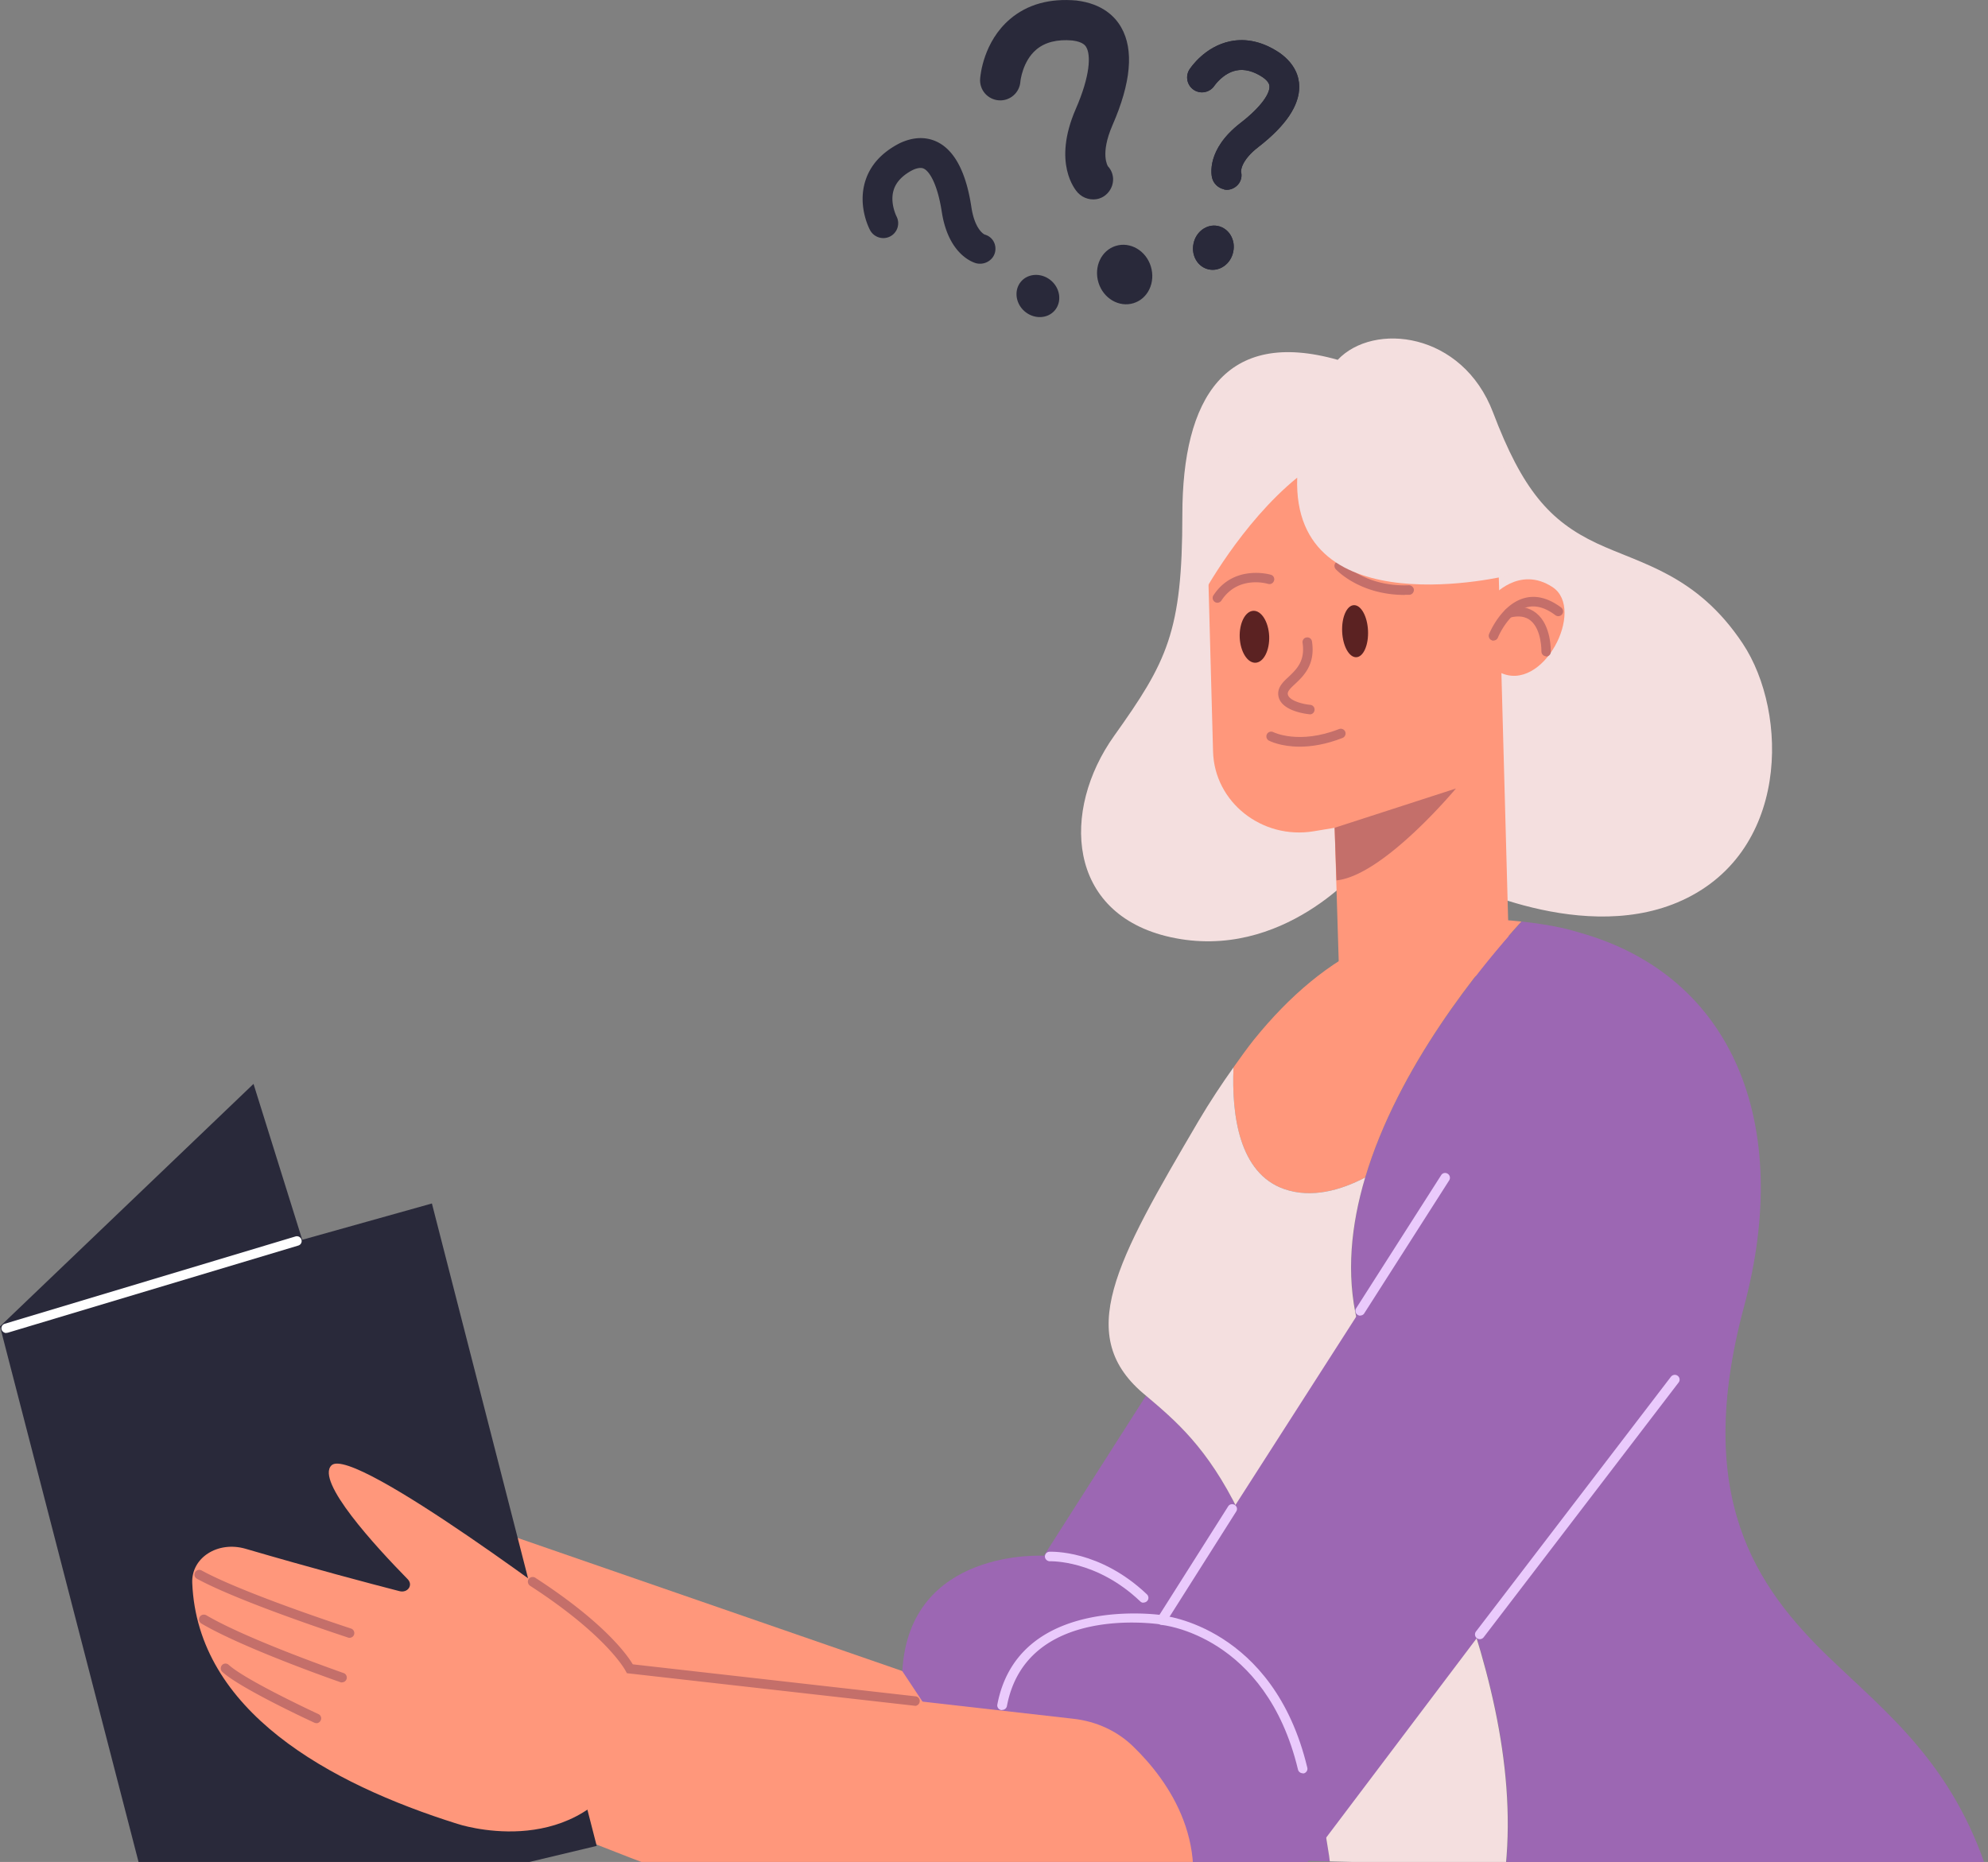 <svg xmlns="http://www.w3.org/2000/svg" xmlns:xlink="http://www.w3.org/1999/xlink" xmlns:v="https://vecta.io/nano" width="348" height="326" fill="none"><rect width="100%" height="100%" fill="#808080" stroke="none"/><g clip-path="url(#A)"><path d="M164.078 293.514l-6.128-.942-72.329-25.034.896 20.559 83.382 29.463-5.821-24.046z" fill="#ff977b"></path><path d="M182.744 272.366l17.865-28.002c10.228 8.666 22.483 18.77 32.052 80.567.047.33.094.636.117.966l-3.723-.095s-10.676 14.814-22.389 21.714c-4.855 2.85-11.172 1.555-14.306-3.038l-34.409-51.882c1.202-21.644 24.793-20.207 24.817-20.207l-.024-.023z" fill="#9c67b3"></path><path d="M253.282 153.387s22.436 12.152 40.348 4.616c19.726-8.314 19.49-33.207 11.43-45.336s-17.77-13.895-25.547-17.545c-8.296-3.909-13.033-9.42-18.148-22.891-5.373-14.154-20.928-15.873-27.197-9.232-19.655-5.558-27.197 6.641-27.197 27.154s-2.686 25.694-11.949 38.694-8.366 31.181 9.852 35.232c19.773 4.38 33.466-12.412 33.466-12.412l14.942 1.743v-.023z" fill="#f4dfdf"></path><g fill="#ff977b"><path d="M261.86 82.64s-21.329-8.879-50.717 4.734l1.202 44.205c.235 8.855 8.555 15.449 17.605 13.965l3.676-.612.825 26.871 29.813-1.106-2.404-88.057z"></path><path d="M261.246 104.448s4.666-5.511 10.534-1.649c5.869 3.886-1.697 18.653-9.215 14.932-2.427-5.37-1.296-13.283-1.296-13.283h-.023z"></path></g><g fill="#c46f6a"><path d="M229.289 125.055h-.094c-.896-.094-5.374-.707-5.445-3.58-.023-1.224.872-2.096 1.768-2.92 1.461-1.39 2.97-2.803 2.498-6.006-.071-.447.236-.894.707-.942.495-.07.872.26.943.707.613 4.051-1.461 6.029-2.993 7.466-.684.635-1.273 1.201-1.249 1.672.023 1.13 2.427 1.813 3.936 1.954a.83.83 0 0 1 .754.919.84.84 0 0 1-.825.754v-.024zm4.336 19.877l21.234-6.877s-12.679 15.261-20.904 16.085l-.33-9.208zm12.279-40.767c-7.872 0-11.926-4.333-12.091-4.521a.85.85 0 0 1 .048-1.178.85.85 0 0 1 1.178.047c.047.047 3.936 4.263 11.595 3.957.424 0 .849.353.872.8 0 .472-.353.848-.801.872h-.801v.023zm-32.806 1.366c-.165 0-.307-.047-.448-.141-.377-.259-.495-.777-.236-1.154 3.606-5.511 9.993-3.627 10.064-3.603a.82.82 0 0 1 .542 1.036c-.142.448-.589.683-1.037.565-.212-.07-5.279-1.531-8.178 2.921-.165.235-.424.376-.707.376zm48.337 6.642s-.212 0-.306-.071c-.424-.165-.636-.659-.471-1.083.094-.212 2.121-5.158 6.127-6.288 2.074-.589 4.266-.024 6.481 1.625a.841.841 0 1 1-1.013 1.342c-1.791-1.342-3.465-1.79-5.02-1.366-3.205.895-5.02 5.252-5.02 5.299a.84.84 0 0 1-.778.518v.024z"></path><path d="M270.649 114.905c-.471 0-.824-.401-.824-.848 0-.047.07-3.815-1.909-5.417-.872-.706-2.051-.895-3.559-.518-.448.094-.896-.165-1.014-.612-.094-.448.165-.895.613-1.013 2.027-.495 3.7-.188 4.997.871 2.616 2.12 2.521 6.571 2.521 6.759 0 .448-.377.825-.825.825v-.047zm-43.128 15.826c-3.323 0-5.255-.989-5.397-1.06-.4-.212-.565-.707-.353-1.13.212-.401.707-.566 1.131-.354.047.024 4.478 2.214 11.501-.541.424-.165.919.047 1.084.471s-.047.918-.471 1.083c-2.946 1.154-5.492 1.531-7.495 1.531z"></path></g><g fill="#5b2222"><path d="M217.01 111.608c.118 2.519 1.367 4.498 2.781 4.427s2.474-2.167 2.38-4.663c-.118-2.52-1.367-4.498-2.781-4.428s-2.475 2.167-2.38 4.664zm17.936-.99c.118 2.52 1.225 4.499 2.474 4.451s2.169-2.143 2.051-4.663-1.226-4.498-2.475-4.451-2.168 2.143-2.05 4.663z"></path></g><path d="M320.238 290.264c-12.845-12.411-23.898-28.167-14.942-61.515 8.625-32.099-2.051-57.911-28.659-65.424-1.037-.306-2.074-.612-3.158-.848-2.451-.541-4.807-.871-7.117-1.13-10.299 11.328-35.304 42.297-28.729 70.016 4.878 20.537 29.577 58.925 25.995 95.311l84.419 1.531c-6.174-19.453-17.935-28.403-27.786-37.941h-.023z" fill="#9c67b3"></path><path d="M224.811 208.19c-7.918-2.756-9.238-12.977-8.885-21.314 1.179-1.649 2.357-3.321 3.559-4.828 12.679-15.685 27.386-22.891 46.829-20.701-7.212 7.937-21.588 25.482-27.339 44.817-4.36 2.261-9.403 3.674-14.164 2.026z" fill="#ff977b"></path><path d="M209.799 196.273c2.004-3.392 4.054-6.477 6.128-9.397-.353 8.337.966 18.558 8.885 21.314 4.761 1.648 9.828.235 14.164-2.026-2.474 8.29-3.37 16.886-1.39 25.2 4.878 20.536 29.577 58.924 25.995 95.31l-30.803-.777c-.047-.33-.071-.636-.118-.966-9.568-61.797-21.824-71.901-32.052-80.567-12.774-10.386-5.303-23.386 9.191-48.091z" fill="#f4dfdf"></path><path d="M252.975 206.235l-49.61 77.388 25.713 42.179 53.192-70.464-29.295-49.103z" fill="#9c67b3"></path><path d="M104.145 291.418l83.783 9.515c3.959.447 7.636 2.119 10.44 4.851 6.081 5.888 14.612 17.593 8.296 32.83-2.451 5.935-8.838 9.444-15.39 8.478-52.438-7.701-98.489-29.085-98.489-29.085l11.36-26.565v-.024z" fill="#ff977b"></path><path d="M75.605 210.709l28.847 112.479-76.218 18.205L0 232.235l44.378-42.462 8.532 27.295 22.696-6.359z" fill="#29293a"></path><path d="M1.084 233.389c-.354 0-.683-.236-.801-.589-.141-.447.118-.918.566-1.036l50.883-15.285c.424-.141.919.118 1.037.566.141.447-.118.918-.566 1.036L1.343 233.342l-.236.023-.024.024z" fill="#fff"></path><path d="M264.052 100.751s-37.873 9.302-36.977-17.122c-9.852 8.007-16.592 20.583-16.592 20.583l-.448-21.454s24.888-17.333 54.017-.424c.236 11.469 0 18.417 0 18.417z" fill="#f4dfdf"></path><path d="M103.32 284.353s-41.503-31.535-45.297-27.79c-2.804 2.755 7.707 14.178 13.339 19.924 1.013 1.036 0 2.473-1.438 2.096-5.491-1.413-15.248-4.004-26.938-7.419-4.879-1.413-9.521 1.578-9.333 5.982.919 22.421 23.921 35.115 46.405 42.18 0 0 19.726 6.618 29.506-9.703 9.003-15.025-6.245-25.27-6.245-25.27z" fill="#ff977b"></path><g fill="#c46f6a"><path d="M61.18 286.755s-.165 0-.259-.047c-.754-.259-18.76-6.123-26.443-10.292a.82.82 0 0 1-.33-1.13c.212-.401.731-.542 1.131-.33 7.542 4.122 25.972 10.103 26.16 10.174.448.141.684.612.542 1.06-.118.353-.448.565-.801.565zm-1.295 7.819s-.189 0-.283-.047c-.684-.236-16.945-5.911-24.345-10.268-.401-.236-.542-.754-.306-1.154s.754-.518 1.155-.306c7.259 4.286 23.874 10.056 24.039 10.126.448.142.66.636.518 1.06-.118.353-.448.565-.801.565l.024.024zm-4.502 7.112c-.118 0-.236 0-.354-.07-.518-.236-12.939-5.982-16.12-8.902a.85.85 0 0 1-.047-1.178c.306-.353.848-.353 1.178-.047 2.993 2.732 15.555 8.549 15.696 8.619a.81.81 0 0 1 .401 1.107c-.141.307-.448.495-.754.495v-.024zm104.808-3.038h-.095l-50.364-5.699-.212-.4s-3.134-6.1-16.733-14.908c-.377-.259-.495-.777-.259-1.154.259-.377.778-.495 1.155-.259 12.184 7.889 16.167 13.612 17.086 15.167L160.261 297c.472.047.802.471.731.918a.84.84 0 0 1-.825.754l.024-.024z"></path></g><g fill="#eacafc"><path d="M259.056 286.991c-.189 0-.354-.048-.519-.165a.83.83 0 0 1-.165-1.178l34.126-44.605c.283-.353.801-.448 1.178-.165a.83.83 0 0 1 .165 1.178l-34.126 44.605a.86.86 0 0 1-.659.33zm-20.952-56.64a.78.78 0 0 1-.448-.141.84.84 0 0 1-.259-1.154l14.871-23.292c.236-.401.754-.518 1.155-.259a.84.84 0 0 1 .259 1.154l-14.871 23.291c-.165.26-.424.377-.707.377v.024zm-62.69 69.051h-.165c-.448-.094-.754-.518-.66-.989 3.394-17.734 24.652-16.109 28.376-15.685l12.019-18.982c.236-.4.754-.495 1.155-.259.401.259.519.753.259 1.154l-12.585 19.877-.542-.094c-.966-.142-23.638-3.486-27.008 14.271-.071.401-.425.683-.825.683l-.024.024z"></path><path d="M228.04 310.471c-.377 0-.731-.259-.825-.636-5.633-23.551-23.733-25.341-23.921-25.341-.472-.047-.802-.447-.754-.895.047-.471.424-.848.895-.753.189 0 19.491 1.931 25.406 26.636.118.447-.165.895-.613 1.012h-.188v-.023zm-27.878-29.863c-.212 0-.425-.07-.566-.235-7.683-7.325-15.743-7.018-15.814-7.018-.424 0-.848-.33-.872-.801 0-.471.33-.848.801-.871.354 0 8.815-.377 17.063 7.465.33.306.354.848.024 1.178-.165.165-.377.259-.613.259l-.023.023z"></path></g><g fill="#29293a"><path d="M192.429 34.761c-1.296.4-2.781.023-3.747-1.013-.471-.495-4.478-5.205-.377-14.649 2.569-5.888 2.64-9.444 1.862-10.81-.142-.259-.542-.966-2.451-1.201-2.64-.236-4.808.306-6.316 1.601-2.428 2.049-2.781 5.558-2.781 5.605-.142 1.955-1.839 3.415-3.771 3.273-1.956-.141-3.417-1.813-3.276-3.768.047-.659.589-6.5 5.232-10.457 3.017-2.567 6.929-3.674 11.642-3.25 4.596.565 6.788 2.873 7.825 4.71 2.239 3.909 1.72 9.679-1.532 17.121-2.215 5.087-.801 7.16-.801 7.183 1.319 1.413 1.178 3.58-.236 4.898-.377.353-.825.612-1.296.754h.023zm9.028 11.893c.848 2.779-.495 5.652-3.04 6.429-2.522.777-5.279-.824-6.128-3.603s.495-5.652 3.04-6.429c2.522-.777 5.28.824 6.128 3.603z"></path><use xlink:href="#B"></use><use xlink:href="#C"></use><path d="M173.623 45.241c-.66.754-1.721 1.107-2.758.848-.494-.141-4.854-1.484-6.009-9.02-.731-4.71-2.074-6.971-3.088-7.513-.188-.094-.73-.377-2.003.212-1.744.895-2.899 2.096-3.323 3.485-.707 2.237.471 4.569.471 4.592.684 1.272.213 2.85-1.06 3.533s-2.852.189-3.535-1.06c-.236-.424-2.192-4.31-.849-8.62.872-2.803 2.899-5.016 6.01-6.618 3.087-1.46 5.373-.871 6.764-.141 2.946 1.554 4.902 5.369 5.798 11.328.612 4.051 2.309 4.804 2.333 4.804 1.39.377 2.144 1.766 1.791 3.156a2.48 2.48 0 0 1-.519.989l-.023.024zm10.37 3.886c1.626 1.389 1.909 3.745.636 5.228s-3.629 1.554-5.255.165-1.909-3.745-.636-5.228 3.629-1.554 5.255-.165z"></path><use xlink:href="#B"></use><use xlink:href="#C"></use></g></g><defs><clipPath id="A"><path fill="#fff" d="M0 0h348v326H0z"></path></clipPath><path id="B" d="M214.253 33.136c-.99-.212-1.814-.966-2.074-1.978-.118-.494-1.06-4.969 4.973-9.632 3.771-2.92 5.091-5.181 5.067-6.335 0-.236 0-.824-1.155-1.649-1.626-1.083-3.228-1.507-4.666-1.201-2.31.471-3.771 2.614-3.794 2.638-.778 1.201-2.404 1.554-3.606.777s-1.556-2.402-.778-3.603c.259-.4 2.71-4.004 7.117-4.922 2.876-.589 5.798.094 8.697 2.049 2.781 2.002 3.37 4.263 3.394 5.841.047 3.321-2.334 6.877-7.094 10.574-3.253 2.496-3.088 4.357-3.088 4.381.354 1.389-.518 2.732-1.909 3.085-.377.094-.754.094-1.107 0l.023-.024z"></path><path id="C" d="M215.878 44.087c-.424 2.096-2.333 3.486-4.266 3.085s-3.134-2.426-2.686-4.522c.424-2.096 2.333-3.486 4.265-3.085s3.135 2.426 2.687 4.522z"></path></defs></svg>